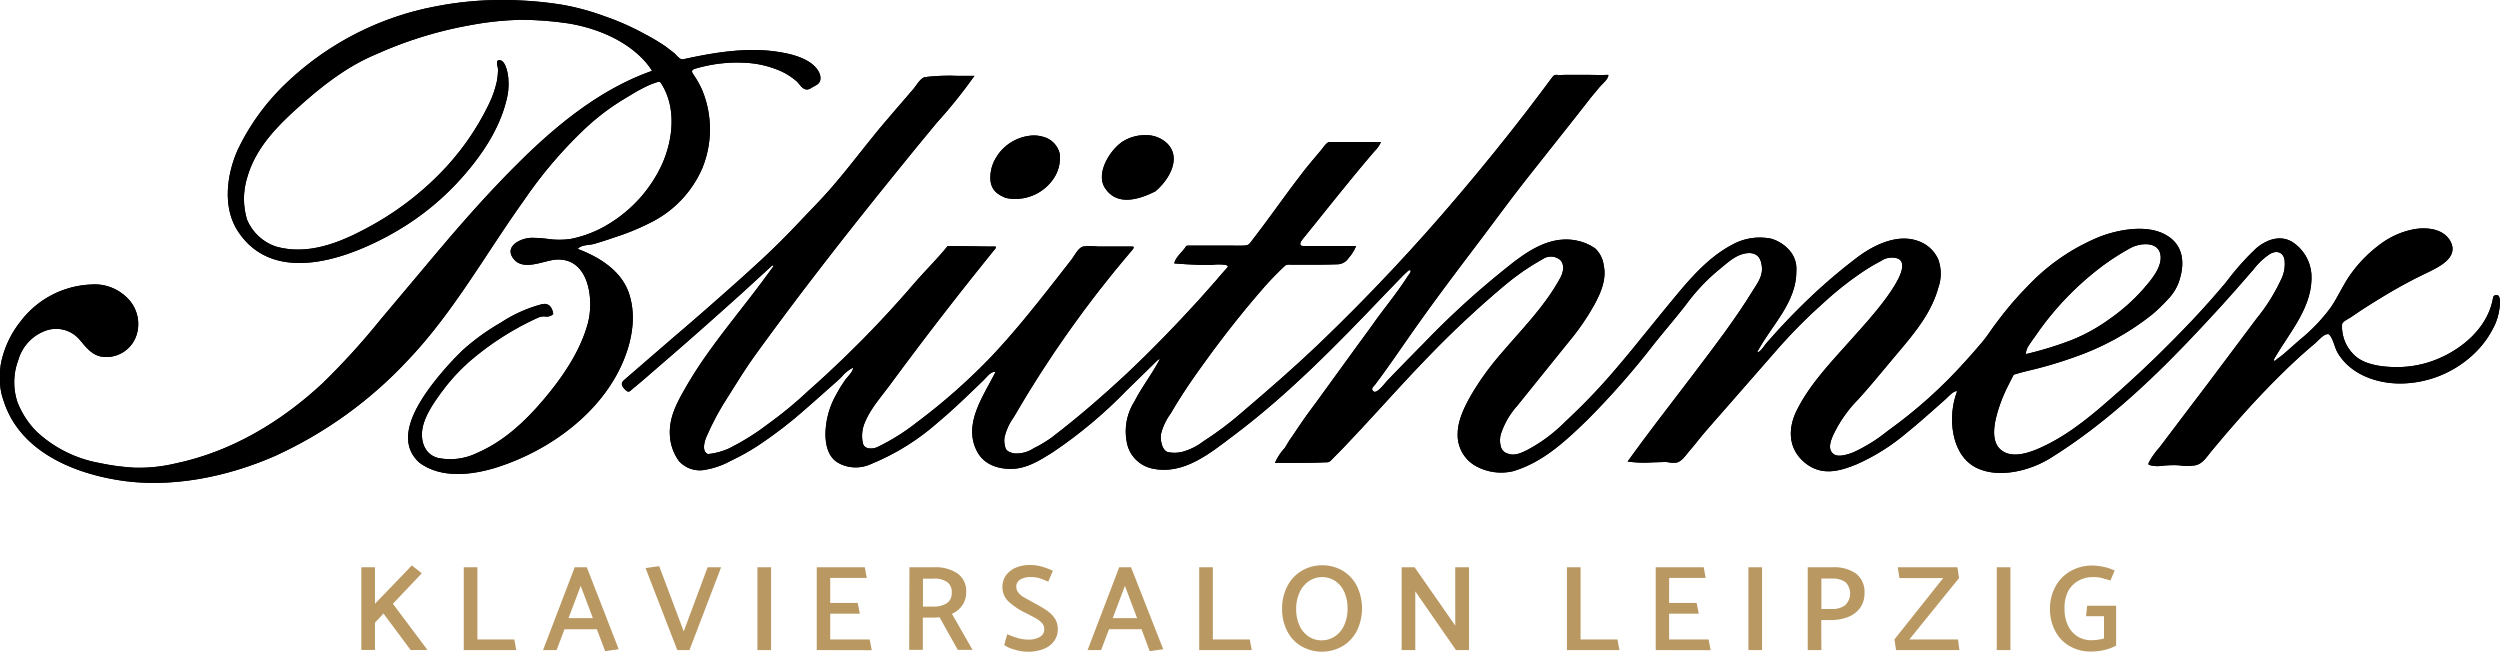 <svg xmlns="http://www.w3.org/2000/svg" xmlns:xlink="http://www.w3.org/1999/xlink" viewBox="0 0 410.5 107.02"><defs><style>.cls-1{clip-path:url(#clip-path);}.cls-2{clip-path:url(#clip-path-2);}.cls-3{clip-path:url(#clip-path-3);}.cls-4{clip-path:url(#clip-path-4);}.cls-5{fill:#b99861;}</style><clipPath id="clip-path"><path d="M184.06,23.45c-1.92,1.4-4.09,5-2.68,7.33,1.94,3.14,5.61,2,8.31.65,2.13-1.75,4.41-5.37,2-7.84a5,5,0,0,0-3.66-1.4,6.84,6.84,0,0,0-4,1.26"/></clipPath><clipPath id="clip-path-2"><path d="M71.42,1.07a48.53,48.53,0,0,0-23.8,12,37.27,37.27,0,0,0-8.53,11.41c-1.86,4.09-2.61,9.58,0,13.53,6,9.09,18.52,4.3,25.93,0a43.89,43.89,0,0,0,11.21-9.28c3.07-3.53,5.79-7.65,6.92-12.25a10,10,0,0,0,.33-3.32c0-.77-.38-3.07-1.32-3.26s-.4,1-.39,1.46a10.14,10.14,0,0,1-.19,2,16.14,16.14,0,0,1-1.28,3.69,42.59,42.59,0,0,1-8.37,11.76,49.07,49.07,0,0,1-11.73,8.66c-4.55,2.44-9.73,4.5-14.93,3a7.88,7.88,0,0,1-4.7-4.38,11.82,11.82,0,0,1,0-6.87c1.32-4.77,4.76-8.33,8.33-11.54,3.87-3.49,8-6.75,12.85-8.77A65.85,65.85,0,0,1,77.37,4.1a50.13,50.13,0,0,1,8.08-.85,54.4,54.4,0,0,1,7.86.59c4.64.76,9.61,2.78,12.76,6.42a11.09,11.09,0,0,1,1,1.37c-9.17,3.24-16.77,9.81-23.48,16.66-4.26,4.35-8.28,8.92-12.2,13.59l-9,10.71A117.1,117.1,0,0,1,53,62.9c-6.8,6.35-15,11.27-24.15,13.19a25.87,25.87,0,0,1-6.72.71,38.12,38.12,0,0,1-5.92-.8A20.38,20.38,0,0,1,6,70.86,14.13,14.13,0,0,1,2.85,66,10.36,10.36,0,0,1,3,59.12a7.23,7.23,0,0,1,4.69-4.89A5.07,5.07,0,0,1,13,55.69c1.23,1.42,2.18,2.85,4.24,2.93a5.21,5.21,0,0,0,5.21-3.7,6,6,0,0,0-1.55-6,7.55,7.55,0,0,0-6-2.2,15.31,15.31,0,0,0-11.48,6,16.21,16.21,0,0,0-3,5.85A10.33,10.33,0,0,0,0,61.27v.65a9.89,9.89,0,0,0,.58,3.85c2.52,8,10.79,11.7,18.47,13,8.68,1.52,18.18-.42,26.15-3.92A68.8,68.8,0,0,0,66.88,59.24C74.41,51.38,79.69,41.75,86,32.94A72,72,0,0,1,96,21.17a37.74,37.74,0,0,1,6-4.63c1.07-.63,2.11-1.31,3.21-1.89.54-.29,1.09-.56,1.66-.8.29-.11.58-.22.87-.31.54-.18.59-.22.89.26,2.42,3.86,1.91,8.94.16,13a22.38,22.38,0,0,1-8.87,10,18.94,18.94,0,0,1-6.14,2.42,12.68,12.68,0,0,1-3.89,0,19.15,19.15,0,0,0-2.63-.17c-1.94.05-4.66,1.54-2.8,3.61,1.56,1.73,4.6.26,6.49,0,5.7-.69,6.68,6.41,5.56,10.49-1.26,4.61-4.21,8.88-7.27,12.49s-6.54,6.84-10.85,8.71a10,10,0,0,1-6.46.85c-2.17-.56-2.89-2.7-2.58-4.73s1.76-4.18,3-5.88A31.49,31.49,0,0,1,77,59.43,47,47,0,0,1,88.47,52.1a2.5,2.5,0,0,1,1-.14,1.6,1.6,0,0,0,1.38-.39c-.15-1-.65-1.89-1.86-1.62A22.77,22.77,0,0,0,82.2,53a36,36,0,0,0-6.27,4.54,51.44,51.44,0,0,0-5.18,5.86c-2.48,3.38-5.9,8.87-1.93,12.53,3.59,2.73,8.8,2.07,12.82.79,8.66-2.76,17.24-9,20.77-17.59,1.46-3.56,2.12-7.63.74-11.32-1.37-3.53-4.91-5.67-8.29-6.94.6-.72,1.91-.59,2.73-.83,1-.31,2.08-.62,3.11-1a39.13,39.13,0,0,0,5.9-2.38,17.94,17.94,0,0,0,8.7-9,16.88,16.88,0,0,0,0-12.87,15.81,15.81,0,0,0-1.47-2.6c-.36-.51-.22-.76.34-.92s1.08-.3,1.63-.42a23.81,23.81,0,0,1,6.41-.55,16.31,16.31,0,0,1,6.18,1.46,11.26,11.26,0,0,1,2.46,1.62c.61.64,1.13,1.7,2.18,1.17.56-.4,1.52-.63,1.66-1.41.22-1.11-.73-2.2-1.56-2.79-1.82-1.3-4.47-1.75-6.65-2-4.8-.48-9.65.36-14.33,1.39-.49.1-1.05-.64-1.42-1l-1.44-1.11A34.12,34.12,0,0,0,106,5.66a41.5,41.5,0,0,0-6.75-3A39.75,39.75,0,0,0,92.15.75a61.45,61.45,0,0,0-7-.69C84.25,0,83.38,0,82.52,0a56.59,56.59,0,0,0-11.1,1.07"/></clipPath><clipPath id="clip-path-3"><path d="M163.81,25.5a6.22,6.22,0,0,0-1.18,4.08c.15,1.63,1.1,2.34,2.53,2.92a7.57,7.57,0,0,0,7.75-3.05A6,6,0,0,0,174,25.22a3.76,3.76,0,0,0-2.8-2.78,5.47,5.47,0,0,0-1.5-.2,7.52,7.52,0,0,0-5.91,3.26"/></clipPath><clipPath id="clip-path-4"><path d="M334,55.47a48.94,48.94,0,0,1,10-10.86,39.31,39.31,0,0,1,5.88-3.92c1.48-.79,4.38-1.09,4.84,1s-1.55,4.34-2.85,5.84a30.77,30.77,0,0,1-5.43,4.82A28.92,28.92,0,0,1,340,55.9a56.85,56.85,0,0,1-7.33,2.24c-.07-1,.81-1.84,1.31-2.67M255.78,12.29c-.43,0-.59,0-.85.34l-.6.79c-.39.54-.79,1.07-1.19,1.6-.87,1.16-1.74,2.31-2.63,3.46q-5.16,6.69-10.63,13.14a320.22,320.22,0,0,1-23.48,25c-4,3.81-8.14,7.4-12.36,11a54.38,54.38,0,0,1-6.4,4.82,10.12,10.12,0,0,1-3.38,1.72,5.34,5.34,0,0,1-2.54.07c-1-.41-1.19-2-1.1-2.9a9.24,9.24,0,0,1,1.6-3.42c1.36-2.35,2.86-4.62,4.43-6.83,3.25-4.58,6.7-9.06,10.38-13.3,1-1.18,2.08-2.33,3.2-3.42l.71-.68c.36-.33.77-.22,1.24-.22.9,0,1.79,0,2.69,0,1.63,0,3.26,0,4.89-.07a2.24,2.24,0,0,0,1.66-1,7.13,7.13,0,0,0,1.26-2H214c-.88,0-.38-.79-.11-1.12l1.94-2.4c1.3-1.62,2.6-3.25,3.91-4.86s2.62-3.23,3.95-4.82c.65-.79,1.32-1.58,2-2.36a4.65,4.65,0,0,0,1.06-1.51h-8.48c-.44,0-1.16,1.14-1.45,1.46-.85,1-1.69,2-2.5,3-3,3.84-5.78,7.89-8.77,11.75-.45.59-.55.77-1.31.8s-1.42,0-2.13,0H197.9l-1.74,0-1,0c-.46,0-.39.11-.63.44-.59.78-1.49,1.49-1.72,2.48,1.37.11,2.75.19,4.13.24.69,0,1.39,0,2.08,0a8.55,8.55,0,0,1,2.2,0c.61.18.44.31,0,.79s-.89,1-1.34,1.54c-1,1.15-2,2.28-3,3.39-3.79,4.16-7.71,8.22-11.81,12.08C181.1,65,177,68.54,172.66,71.86a20.18,20.18,0,0,1-2.9,1.73,5.11,5.11,0,0,1-3.23.86c-.51-.09-1.22-.32-1.41-.83a3.94,3.94,0,0,1-.19-1.77,9.23,9.23,0,0,1,1.56-3.4,183.77,183.77,0,0,1,19.2-27.14c.2-.23.79-.83.21-.83h-5.64a10.88,10.88,0,0,0-2.42,0c-.79.21-1.44,1.56-1.91,2.16-.93,1.18-1.85,2.37-2.78,3.56-3.33,4.26-6.71,8.48-10.43,12.41a99,99,0,0,1-12.09,10.68,34.92,34.92,0,0,1-6.56,4.12c-.78.36-2.13.41-2.38-.61a5.56,5.56,0,0,1,.34-3.48c.92-2.23,2.65-4.16,4.07-6.08q2.61-3.54,5.27-7.05,5.22-6.88,10.65-13.62c.44-.54.88-1.1,1.33-1.64.06-.07.37-.45,0-.45h-1.11l-4.14-.06-1.72,0a2.63,2.63,0,0,0-.79,0c-1.69,2.1-3.64,4-5.38,6q-5.46,6.38-11.5,12.22c-1.92,1.86-3.89,3.69-5.9,5.46a65.94,65.94,0,0,1-6.59,5.45,39.9,39.9,0,0,1-6.53,4.09,11.05,11.05,0,0,1-3.42.92c-1.07-.37-.61-2-.33-2.71a44.56,44.56,0,0,1,3.72-6.9c1.43-2.3,2.85-4.58,4.44-6.78q5-6.9,10.21-13.65c4.19-5.45,8.47-10.83,12.79-16.16q3.31-4.1,6.66-8.14A83.17,83.17,0,0,0,160,12.46c-.91,0-1.82,0-2.73,0a33.14,33.14,0,0,0-5.37.2c-.74.12-1.44,1.39-1.9,1.93-1.92,2.25-3.88,4.47-5.77,6.74-3.43,4.18-6.62,8.56-10.41,12.43-1.93,2-3.76,4-5.71,5.93s-4,3.83-6.08,5.69c-3.92,3.52-7.9,7-11.89,10.4l-5.9,5.1-1.79,1.55c-.64.55-.3,1.09.33,1.67.48.43.68.1,1.07-.23l1.61-1.34c1.15-1,2.31-2,3.46-3,2.23-1.91,4.43-3.84,6.63-5.79s4.24-3.76,6.34-5.66L125,45.23l1.58-1.44c.12-.11.31-.37.44-.09-.27.37-.53.74-.81,1.11-3.24,4.47-6.81,8.7-10,13.19A68.22,68.22,0,0,0,112,64.66c-1.21,2.2-2.17,4.31-2,6.88a7.81,7.81,0,0,0,1.52,4.21,4.62,4.62,0,0,0,3.89,1.45A13.51,13.51,0,0,0,120,75.66a38.87,38.87,0,0,0,4.37-2.43A70.6,70.6,0,0,0,132.45,67c1.29-1.11,2.56-2.26,3.84-3.39.64-.58,1.31-1.13,1.91-1.74a5.83,5.83,0,0,1,1.85-1.5c.13.59-1,1.6-1.31,2.08a23.75,23.75,0,0,0-1.5,2.46,13.41,13.41,0,0,0-1.7,6.33c0,1.74.39,3.66,1.94,4.67a5.66,5.66,0,0,0,2.38.8A6,6,0,0,0,143,76.2a38.61,38.61,0,0,0,11-6.84c1.83-1.53,3.57-3.15,5.29-4.8.74-.7,1.47-1.41,2.2-2.12s1.11-1.4,2-1.4c-2,4-5.48,8.65-3,13.19,1.1,2,3.29,2.78,5.51,2.76,2.53,0,4.73-1.39,6.81-2.7a75.71,75.71,0,0,0,12.2-10.2l2.92-2.85,1.45-1.42c.17-.16,1.39-1.45.92-.57-1.23,2.29-2.83,4.34-4,6.63A9.14,9.14,0,0,0,185,72.5a5.39,5.39,0,0,0,4.1,4.41c5.22,1.2,9.65-2.54,13.52-5.45,8.9-6.69,16.71-14.68,24.37-22.7l2.89-3c.4-.42.8-.82,1.23-1.2.1-.09.26-.26.43-.19.33.14-.27.8-.4,1-1.47,2.32-3.21,4.47-4.85,6.67-1,1.4-2,2.81-3.05,4.21l-7.26,10c-1,1.33-1.95,2.64-2.86,4-.45.68-.9,1.37-1.36,2-.28.43-.52.89-.81,1.32A8.65,8.65,0,0,0,209.35,76c1,0,1.9,0,2.85,0,1.82,0,3.64,0,5.46-.09.41,0,.58,0,.88-.31l.72-.73c.48-.48,1-1,1.43-1.46.95-1,1.89-2,2.82-3,3.81-4.08,7.52-8.28,11.43-12.27a162.19,162.19,0,0,1,12-11.18,39.8,39.8,0,0,1,6.41-4.44,2.39,2.39,0,0,1,2.76.1c.93.81.55,2.25,0,3.17-2.52,4.59-6.28,8.33-9.64,12.28a45,45,0,0,0-4.43,6c-1.24,2.06-2.69,4.68-2.69,7.16a5.83,5.83,0,0,0,2.95,5.28,8.58,8.58,0,0,0,6.15.86c4.91-1.47,8.59-4.93,12.19-8.42a132.25,132.25,0,0,0,11-12.53c1.72-2.16,3.53-4.23,5.22-6.42A31.75,31.75,0,0,1,282,44.49c1.61-1.27,3.18-3,5.41-2.94,1.32.13,1.75,1,1.89,2.24.17,1.54-.71,2.68-1.48,3.92-2.92,4.75-6.34,9.2-9.71,13.66-3.62,4.79-7.36,9.53-10.85,14.41a18.92,18.92,0,0,0,4.05.14l2-.06c.22,0,.49,0,.78.07a3.4,3.4,0,0,0,1.31,0c.92-.3,1.56-1.42,2.21-2.14s1.38-1.71,2.09-2.55c1.4-1.65,2.86-3.26,4.28-4.9,2.72-3.11,5.45-6.22,8.16-9.33a86.9,86.9,0,0,1,7.24-7.25,54,54,0,0,1,6.28-5,31.41,31.41,0,0,1,3.2-1.91,3.12,3.12,0,0,1,2.82-.38c3.16,1.59-5.77,11.08-7.06,12.55-3.38,3.86-7.31,7.74-9.61,12.4-1.48,3-1.39,6.29,1.33,8.54s5.67,1.45,8.53.27a33.78,33.78,0,0,0,8.25-5.2c1.49-1.2,2.92-2.45,4.35-3.72l2-1.77c.28-.24,1.45-1.56,1.89-1.27-1.59,4-1.1,10.53,3.27,12.59,3.67,1.73,8.73.41,12-1.61,9.44-5.86,17.52-13.63,25.07-21.73q2.82-3,5.56-6.11L370,44.27a11,11,0,0,1,2.78-2.61c1-.53,2-.34,2.32.85a5.75,5.75,0,0,1-.63,3.56,29.75,29.75,0,0,1-3.9,6.19L362.52,63q-3.15,4.14-6.29,8.3l-1.65,2.18a12.13,12.13,0,0,0-1.67,2.33c-.18.43-.27.48.26.61a4.84,4.84,0,0,0,1.61.09,17,17,0,0,1,3-.11,8.5,8.5,0,0,0,2.71,0c1.2-.26,1.83-1.36,2.56-2.24,3.49-4.22,7.12-8.33,11-12.19,2-2,4-3.86,6.17-5.67.42-.36,1.51-1.69,2.21-1.4.73.77.86,2.06,1.4,3,2.09,3.58,6.42,5.1,10.38,5.07a17.73,17.73,0,0,0,11.83-4.7A15.55,15.55,0,0,0,409.8,53a10.15,10.15,0,0,0,.7-3.23v-.19c0-.43-.1-1.11-.49-1.13-.73,0-.61.4-.76,1-1,4.48-4.94,7.82-9,9.5a17.35,17.35,0,0,1-6.59,1.33c-2.1,0-4.79-.25-6.56-1.53a6.44,6.44,0,0,1-2.54-5.43c0-.51,1-.93,1.4-1.2L387.62,51c1.13-.74,2.28-1.45,3.43-2.16,2.39-1.45,4.84-2.81,7.36-4,1.85-.91,5.34-2.45,4-5.13-1.08-2.12-3.81-2.44-5.93-2.09a13.42,13.42,0,0,0-5.83,2.62A21.69,21.69,0,0,0,386,45c-1.26,1.74-2.08,3.72-3.29,5.49a28.82,28.82,0,0,1-5.06,5.29L375,58.11c-.36.32-.77.59-1.13.86-.09.08-.18.21-.31.25-.49.17,0-.51.05-.62,2.49-4.24,6.25-8.4,5.92-13.65a6.93,6.93,0,0,0-3.19-5.26c-2-1.15-4.2-.32-5.84,1.05a42.76,42.76,0,0,0-5,5.63c-1.76,2.09-3.56,4.13-5.44,6.12-3.78,4-7.78,7.92-11.92,11.6-4,3.53-8,7.09-12.9,9.34-1.95.9-4.95,2-6.77.37s-.82-5.12-.2-7a26.1,26.1,0,0,1,1.51-3.58c.29-.57.57-1.14.87-1.7.74-.23,1.5-.43,2.27-.62a66.52,66.52,0,0,0,7.55-2.21,43.37,43.37,0,0,0,12.94-7.07A28.36,28.36,0,0,0,356,49.11a7.83,7.83,0,0,0,1.91-3.25c.69-2.26.69-4.77-1.16-6.48-3-2.78-8.39-1.85-11.85-.56A33.74,33.74,0,0,0,333,46.93a55.21,55.21,0,0,0-5.13,6c-.79,1-1.49,2.17-2.34,3.18s-1.91,2.23-2.9,3.31A78.11,78.11,0,0,1,310,70.73a26.69,26.69,0,0,1-5.69,3.55c-.82.31-2.4.86-3.19.31-1.05-.73-.56-2.1-.18-3a21.17,21.17,0,0,1,4.22-6.06c1.73-1.91,3.36-3.88,5-5.85,3.13-3.78,6.76-7.55,8.1-12.41a6.9,6.9,0,0,0,0-4.68,5.62,5.62,0,0,0-3.49-3.08c-3.34-1.12-7.16.76-9.79,2.74a91.45,91.45,0,0,0-8.77,7.56c-1.4,1.37-2.77,2.78-4.09,4.21-.69.76-1.37,1.52-2.05,2.29-.29.33-1.07,1.63-1.55,1.53,2.27-4.33,6.5-8.15,6.44-13.38a4.56,4.56,0,0,0-1.1-3.32,6.47,6.47,0,0,0-3-1.94,9.35,9.35,0,0,0-6.56,1.05c-4.51,2.42-7.8,6.73-11,10.6-3.6,4.38-7.06,8.86-10.89,13-1.75,1.9-3.61,3.72-5.49,5.49a25.69,25.69,0,0,1-6.07,4.51c-1,.5-2.17,1.09-3.31.62a1.59,1.59,0,0,1-1.11-1.17,3.88,3.88,0,0,1,0-2,13.16,13.16,0,0,1,2.72-4.7l8.31-10.31a39.8,39.8,0,0,0,4.29-6.18c1.09-2,2.08-4.21,1.58-6.56a4.65,4.65,0,0,0-1.4-2.76,8.21,8.21,0,0,0-3.2-1.32c-5.09-.94-9.34,2.87-13,5.83a136.65,136.65,0,0,0-12,11.12c-2,2-3.93,4-5.91,6.05-.35.36-1.7,2.24-2.28,1.81s.06-.87.27-1.15c2.27-3,4.32-6.09,6.48-9.14,3.28-4.65,6.71-9.2,10.15-13.74,2.82-3.7,5.55-7.49,8.44-11.14l7.83-9.89L261.23,16c.46-.58,1-1.15,1.42-1.71.33-.4,1.59-1.44,1.42-2-1.24.06-2.48,0-3.72,0-.83,0-1.65,0-2.48,0s-1.39,0-2.09.08"/></clipPath></defs><g id="Ebene_2" data-name="Ebene 2"><g id="Ebene_1-2" data-name="Ebene 1"><path d="M184.06,23.45c-1.92,1.4-4.09,5-2.68,7.33,1.94,3.14,5.61,2,8.31.65,2.13-1.75,4.41-5.37,2-7.84a5,5,0,0,0-3.66-1.4,6.84,6.84,0,0,0-4,1.26"/><g class="cls-1"><rect x="179.97" y="22.19" width="14.13" height="11.73"/></g><path d="M71.42,1.07a48.53,48.53,0,0,0-23.8,12,37.27,37.27,0,0,0-8.53,11.41c-1.86,4.09-2.61,9.58,0,13.53,6,9.09,18.52,4.3,25.93,0a43.89,43.89,0,0,0,11.21-9.28c3.07-3.53,5.79-7.65,6.92-12.25a10,10,0,0,0,.33-3.32c0-.77-.38-3.07-1.32-3.26s-.4,1-.39,1.46a10.14,10.14,0,0,1-.19,2,16.14,16.14,0,0,1-1.28,3.69,42.59,42.59,0,0,1-8.37,11.76,49.07,49.07,0,0,1-11.73,8.66c-4.55,2.44-9.73,4.5-14.93,3a7.88,7.88,0,0,1-4.7-4.38,11.82,11.82,0,0,1,0-6.87c1.32-4.77,4.76-8.33,8.33-11.54,3.87-3.49,8-6.75,12.85-8.77A65.85,65.85,0,0,1,77.37,4.1a50.13,50.13,0,0,1,8.08-.85,54.4,54.4,0,0,1,7.86.59c4.64.76,9.61,2.78,12.76,6.42a11.09,11.09,0,0,1,1,1.37c-9.17,3.24-16.77,9.81-23.48,16.66-4.26,4.35-8.28,8.92-12.2,13.59l-9,10.71A117.1,117.1,0,0,1,53,62.9c-6.8,6.35-15,11.27-24.15,13.19a25.87,25.87,0,0,1-6.72.71,38.12,38.12,0,0,1-5.92-.8A20.38,20.38,0,0,1,6,70.86,14.13,14.13,0,0,1,2.85,66,10.36,10.36,0,0,1,3,59.12a7.23,7.23,0,0,1,4.69-4.89A5.07,5.07,0,0,1,13,55.69c1.23,1.42,2.18,2.85,4.24,2.93a5.21,5.21,0,0,0,5.21-3.7,6,6,0,0,0-1.55-6,7.55,7.55,0,0,0-6-2.2,15.31,15.31,0,0,0-11.48,6,16.21,16.21,0,0,0-3,5.85A10.33,10.33,0,0,0,0,61.27v.65a9.89,9.89,0,0,0,.58,3.85c2.52,8,10.79,11.7,18.47,13,8.68,1.52,18.18-.42,26.15-3.92A68.8,68.8,0,0,0,66.88,59.24C74.41,51.38,79.69,41.75,86,32.94A72,72,0,0,1,96,21.17a37.74,37.74,0,0,1,6-4.63c1.07-.63,2.11-1.31,3.21-1.89.54-.29,1.09-.56,1.66-.8.29-.11.58-.22.87-.31.54-.18.59-.22.89.26,2.42,3.86,1.91,8.94.16,13a22.38,22.38,0,0,1-8.87,10,18.94,18.94,0,0,1-6.14,2.42,12.68,12.68,0,0,1-3.89,0,19.15,19.15,0,0,0-2.63-.17c-1.94.05-4.66,1.54-2.8,3.61,1.56,1.73,4.6.26,6.49,0,5.7-.69,6.68,6.41,5.56,10.49-1.26,4.61-4.21,8.88-7.27,12.49s-6.54,6.84-10.85,8.71a10,10,0,0,1-6.46.85c-2.17-.56-2.89-2.7-2.58-4.73s1.76-4.18,3-5.88A31.49,31.49,0,0,1,77,59.43,47,47,0,0,1,88.47,52.1a2.5,2.5,0,0,1,1-.14,1.6,1.6,0,0,0,1.38-.39c-.15-1-.65-1.89-1.86-1.62A22.77,22.77,0,0,0,82.2,53a36,36,0,0,0-6.27,4.54,51.44,51.44,0,0,0-5.18,5.86c-2.48,3.38-5.9,8.87-1.93,12.53,3.59,2.73,8.8,2.07,12.82.79,8.66-2.76,17.24-9,20.77-17.59,1.46-3.56,2.12-7.63.74-11.32-1.37-3.53-4.91-5.67-8.29-6.94.6-.72,1.91-.59,2.73-.83,1-.31,2.08-.62,3.11-1a39.13,39.13,0,0,0,5.9-2.38,17.94,17.94,0,0,0,8.7-9,16.88,16.88,0,0,0,0-12.87,15.81,15.81,0,0,0-1.47-2.6c-.36-.51-.22-.76.34-.92s1.08-.3,1.63-.42a23.81,23.81,0,0,1,6.41-.55,16.31,16.31,0,0,1,6.18,1.46,11.26,11.26,0,0,1,2.46,1.62c.61.64,1.13,1.7,2.18,1.17.56-.4,1.52-.63,1.66-1.41.22-1.11-.73-2.2-1.56-2.79-1.82-1.3-4.47-1.75-6.65-2-4.8-.48-9.65.36-14.33,1.39-.49.1-1.05-.64-1.42-1l-1.44-1.11A34.12,34.12,0,0,0,106,5.66a41.5,41.5,0,0,0-6.75-3A39.75,39.75,0,0,0,92.15.75a61.45,61.45,0,0,0-7-.69C84.25,0,83.38,0,82.52,0a56.59,56.59,0,0,0-11.1,1.07"/><g class="cls-2"><rect width="134.88" height="80.34"/></g><path d="M163.81,25.5a6.22,6.22,0,0,0-1.18,4.08c.15,1.63,1.1,2.34,2.53,2.92a7.57,7.57,0,0,0,7.75-3.05A6,6,0,0,0,174,25.22a3.76,3.76,0,0,0-2.8-2.78,5.47,5.47,0,0,0-1.5-.2,7.52,7.52,0,0,0-5.91,3.26"/><g class="cls-3"><rect x="162.5" y="22.24" width="11.75" height="10.75"/></g><path d="M334,55.47a48.94,48.94,0,0,1,10-10.86,39.31,39.31,0,0,1,5.88-3.92c1.48-.79,4.38-1.09,4.84,1s-1.55,4.34-2.85,5.84a30.77,30.77,0,0,1-5.43,4.82A28.92,28.92,0,0,1,340,55.9a56.85,56.85,0,0,1-7.33,2.24c-.07-1,.81-1.84,1.31-2.67M255.78,12.29c-.43,0-.59,0-.85.34l-.6.79c-.39.54-.79,1.07-1.19,1.6-.87,1.16-1.74,2.31-2.63,3.46q-5.16,6.69-10.63,13.14a320.22,320.22,0,0,1-23.48,25c-4,3.81-8.14,7.4-12.36,11a54.38,54.38,0,0,1-6.4,4.82,10.12,10.12,0,0,1-3.38,1.72,5.34,5.34,0,0,1-2.54.07c-1-.41-1.19-2-1.1-2.9a9.24,9.24,0,0,1,1.6-3.42c1.36-2.35,2.86-4.62,4.43-6.83,3.25-4.58,6.7-9.06,10.38-13.3,1-1.18,2.08-2.33,3.2-3.42l.71-.68c.36-.33.77-.22,1.24-.22.9,0,1.79,0,2.69,0,1.63,0,3.26,0,4.89-.07a2.24,2.24,0,0,0,1.66-1,7.13,7.13,0,0,0,1.26-2H214c-.88,0-.38-.79-.11-1.12l1.94-2.4c1.3-1.62,2.6-3.25,3.91-4.86s2.62-3.23,3.95-4.82c.65-.79,1.32-1.58,2-2.36a4.65,4.65,0,0,0,1.06-1.51h-8.48c-.44,0-1.16,1.14-1.45,1.46-.85,1-1.69,2-2.5,3-3,3.84-5.78,7.89-8.77,11.75-.45.59-.55.77-1.31.8s-1.42,0-2.13,0H197.9l-1.74,0-1,0c-.46,0-.39.11-.63.44-.59.78-1.49,1.49-1.72,2.48,1.37.11,2.75.19,4.13.24.69,0,1.39,0,2.08,0a8.55,8.55,0,0,1,2.2,0c.61.18.44.31,0,.79s-.89,1-1.34,1.54c-1,1.15-2,2.28-3,3.39-3.79,4.16-7.71,8.22-11.81,12.08C181.1,65,177,68.54,172.66,71.86a20.18,20.18,0,0,1-2.9,1.73,5.11,5.11,0,0,1-3.23.86c-.51-.09-1.22-.32-1.41-.83a3.94,3.94,0,0,1-.19-1.77,9.23,9.23,0,0,1,1.56-3.4,183.77,183.77,0,0,1,19.2-27.14c.2-.23.79-.83.21-.83h-5.64a10.88,10.88,0,0,0-2.42,0c-.79.21-1.44,1.56-1.91,2.16-.93,1.18-1.85,2.37-2.78,3.56-3.33,4.26-6.71,8.48-10.43,12.41a99,99,0,0,1-12.09,10.68,34.92,34.92,0,0,1-6.56,4.12c-.78.36-2.13.41-2.38-.61a5.56,5.56,0,0,1,.34-3.48c.92-2.23,2.65-4.16,4.07-6.08q2.61-3.54,5.27-7.05,5.22-6.88,10.65-13.62c.44-.54.88-1.1,1.33-1.64.06-.07.37-.45,0-.45h-1.11l-4.14-.06-1.72,0a2.63,2.63,0,0,0-.79,0c-1.69,2.1-3.64,4-5.38,6q-5.46,6.38-11.5,12.22c-1.92,1.86-3.89,3.69-5.9,5.46a65.94,65.94,0,0,1-6.59,5.45,39.9,39.9,0,0,1-6.53,4.09,11.05,11.05,0,0,1-3.42.92c-1.07-.37-.61-2-.33-2.71a44.56,44.56,0,0,1,3.72-6.9c1.43-2.3,2.85-4.58,4.44-6.78q5-6.9,10.21-13.65c4.19-5.45,8.47-10.83,12.79-16.16q3.31-4.1,6.66-8.14A83.17,83.17,0,0,0,160,12.46c-.91,0-1.82,0-2.73,0a33.14,33.14,0,0,0-5.37.2c-.74.12-1.44,1.39-1.9,1.93-1.92,2.25-3.88,4.47-5.77,6.74-3.43,4.18-6.62,8.56-10.41,12.43-1.93,2-3.76,4-5.71,5.93s-4,3.83-6.08,5.69c-3.92,3.52-7.9,7-11.89,10.4l-5.9,5.1-1.79,1.55c-.64.55-.3,1.09.33,1.67.48.43.68.1,1.07-.23l1.61-1.34c1.15-1,2.31-2,3.46-3,2.23-1.91,4.43-3.84,6.63-5.79s4.24-3.76,6.34-5.66L125,45.23l1.58-1.44c.12-.11.31-.37.44-.09-.27.37-.53.74-.81,1.11-3.24,4.47-6.81,8.7-10,13.19A68.22,68.22,0,0,0,112,64.66c-1.21,2.2-2.17,4.31-2,6.88a7.81,7.81,0,0,0,1.52,4.21,4.62,4.62,0,0,0,3.89,1.45A13.51,13.51,0,0,0,120,75.66a38.87,38.87,0,0,0,4.37-2.43A70.6,70.6,0,0,0,132.45,67c1.29-1.11,2.56-2.26,3.84-3.39.64-.58,1.31-1.13,1.91-1.74a5.83,5.83,0,0,1,1.85-1.5c.13.59-1,1.6-1.31,2.08a23.75,23.75,0,0,0-1.5,2.46,13.41,13.41,0,0,0-1.7,6.33c0,1.74.39,3.66,1.94,4.67a5.66,5.66,0,0,0,2.38.8A6,6,0,0,0,143,76.2a38.61,38.61,0,0,0,11-6.84c1.83-1.53,3.57-3.15,5.29-4.8.74-.7,1.47-1.41,2.2-2.12s1.11-1.4,2-1.4c-2,4-5.48,8.65-3,13.19,1.1,2,3.29,2.78,5.51,2.76,2.53,0,4.73-1.39,6.81-2.7a75.71,75.71,0,0,0,12.2-10.2l2.92-2.85,1.45-1.42c.17-.16,1.39-1.45.92-.57-1.23,2.29-2.83,4.34-4,6.63A9.14,9.14,0,0,0,185,72.5a5.39,5.39,0,0,0,4.1,4.41c5.22,1.2,9.65-2.54,13.52-5.45,8.9-6.69,16.71-14.68,24.37-22.7l2.89-3c.4-.42.8-.82,1.23-1.2.1-.09.26-.26.43-.19.33.14-.27.8-.4,1-1.47,2.32-3.21,4.47-4.85,6.67-1,1.4-2,2.81-3.05,4.21l-7.26,10c-1,1.33-1.95,2.64-2.86,4-.45.68-.9,1.37-1.36,2-.28.43-.52.89-.81,1.32A8.65,8.65,0,0,0,209.35,76c1,0,1.9,0,2.85,0,1.82,0,3.64,0,5.46-.09.41,0,.58,0,.88-.31l.72-.73c.48-.48,1-1,1.43-1.46.95-1,1.89-2,2.82-3,3.81-4.08,7.52-8.28,11.43-12.27a162.19,162.19,0,0,1,12-11.18,39.8,39.8,0,0,1,6.41-4.44,2.39,2.39,0,0,1,2.76.1c.93.81.55,2.25,0,3.17-2.52,4.59-6.28,8.33-9.64,12.28a45,45,0,0,0-4.43,6c-1.24,2.06-2.69,4.68-2.69,7.16a5.83,5.83,0,0,0,2.95,5.28,8.58,8.58,0,0,0,6.15.86c4.91-1.47,8.59-4.93,12.19-8.42a132.25,132.25,0,0,0,11-12.53c1.72-2.16,3.53-4.23,5.22-6.42A31.75,31.75,0,0,1,282,44.49c1.61-1.27,3.18-3,5.41-2.94,1.32.13,1.75,1,1.89,2.24.17,1.54-.71,2.68-1.48,3.92-2.92,4.75-6.34,9.2-9.71,13.66-3.62,4.79-7.36,9.53-10.85,14.41a18.92,18.92,0,0,0,4.05.14l2-.06c.22,0,.49,0,.78.07a3.4,3.4,0,0,0,1.31,0c.92-.3,1.56-1.42,2.21-2.14s1.38-1.71,2.09-2.55c1.4-1.65,2.86-3.26,4.28-4.9,2.72-3.11,5.45-6.22,8.16-9.33a86.9,86.9,0,0,1,7.24-7.25,54,54,0,0,1,6.28-5,31.41,31.41,0,0,1,3.2-1.91,3.12,3.12,0,0,1,2.82-.38c3.16,1.59-5.77,11.08-7.06,12.55-3.38,3.86-7.31,7.74-9.61,12.4-1.48,3-1.39,6.29,1.33,8.54s5.67,1.45,8.53.27a33.78,33.78,0,0,0,8.25-5.2c1.49-1.2,2.92-2.45,4.35-3.72l2-1.77c.28-.24,1.45-1.56,1.89-1.27-1.59,4-1.1,10.53,3.27,12.59,3.67,1.73,8.73.41,12-1.61,9.44-5.86,17.52-13.63,25.07-21.73q2.82-3,5.56-6.11L370,44.27a11,11,0,0,1,2.78-2.61c1-.53,2-.34,2.32.85a5.75,5.75,0,0,1-.63,3.56,29.75,29.75,0,0,1-3.9,6.19L362.52,63q-3.15,4.14-6.29,8.3l-1.65,2.18a12.13,12.13,0,0,0-1.67,2.33c-.18.43-.27.48.26.61a4.84,4.84,0,0,0,1.61.09,17,17,0,0,1,3-.11,8.5,8.5,0,0,0,2.71,0c1.2-.26,1.83-1.36,2.56-2.24,3.49-4.22,7.12-8.33,11-12.19,2-2,4-3.86,6.17-5.67.42-.36,1.51-1.69,2.21-1.4.73.77.86,2.06,1.4,3,2.09,3.58,6.42,5.1,10.38,5.07a17.73,17.73,0,0,0,11.83-4.7A15.55,15.55,0,0,0,409.8,53a10.15,10.15,0,0,0,.7-3.23v-.19c0-.43-.1-1.11-.49-1.13-.73,0-.61.4-.76,1-1,4.48-4.94,7.82-9,9.5a17.35,17.35,0,0,1-6.59,1.33c-2.1,0-4.79-.25-6.56-1.53a6.44,6.44,0,0,1-2.54-5.43c0-.51,1-.93,1.4-1.2L387.62,51c1.13-.74,2.28-1.45,3.43-2.16,2.39-1.45,4.84-2.81,7.36-4,1.85-.91,5.34-2.45,4-5.13-1.08-2.12-3.81-2.44-5.93-2.09a13.42,13.42,0,0,0-5.83,2.62A21.69,21.69,0,0,0,386,45c-1.26,1.74-2.08,3.72-3.29,5.49a28.82,28.82,0,0,1-5.06,5.29L375,58.11c-.36.32-.77.59-1.13.86-.09.08-.18.21-.31.25-.49.17,0-.51.05-.62,2.49-4.24,6.25-8.4,5.92-13.65a6.93,6.93,0,0,0-3.19-5.26c-2-1.15-4.2-.32-5.84,1.05a42.76,42.76,0,0,0-5,5.63c-1.76,2.09-3.56,4.13-5.44,6.12-3.78,4-7.78,7.92-11.92,11.6-4,3.53-8,7.09-12.9,9.34-1.95.9-4.95,2-6.77.37s-.82-5.12-.2-7a26.1,26.1,0,0,1,1.51-3.58c.29-.57.57-1.14.87-1.7.74-.23,1.5-.43,2.27-.62a66.52,66.52,0,0,0,7.55-2.21,43.37,43.37,0,0,0,12.94-7.07A28.36,28.36,0,0,0,356,49.11a7.83,7.83,0,0,0,1.91-3.25c.69-2.26.69-4.77-1.16-6.48-3-2.78-8.39-1.85-11.85-.56A33.74,33.74,0,0,0,333,46.93a55.21,55.21,0,0,0-5.13,6c-.79,1-1.49,2.17-2.34,3.18s-1.91,2.23-2.9,3.31A78.11,78.11,0,0,1,310,70.73a26.69,26.69,0,0,1-5.69,3.55c-.82.31-2.4.86-3.19.31-1.05-.73-.56-2.1-.18-3a21.17,21.17,0,0,1,4.22-6.06c1.73-1.91,3.36-3.88,5-5.85,3.13-3.78,6.76-7.55,8.1-12.41a6.9,6.9,0,0,0,0-4.68,5.62,5.62,0,0,0-3.49-3.08c-3.34-1.12-7.16.76-9.79,2.74a91.45,91.45,0,0,0-8.77,7.56c-1.4,1.37-2.77,2.78-4.09,4.21-.69.76-1.37,1.52-2.05,2.29-.29.33-1.07,1.63-1.55,1.53,2.27-4.33,6.5-8.15,6.44-13.38a4.56,4.56,0,0,0-1.1-3.32,6.47,6.47,0,0,0-3-1.94,9.35,9.35,0,0,0-6.56,1.05c-4.51,2.42-7.8,6.73-11,10.6-3.6,4.38-7.06,8.86-10.89,13-1.75,1.9-3.61,3.72-5.49,5.49a25.69,25.69,0,0,1-6.07,4.51c-1,.5-2.17,1.09-3.31.62a1.59,1.59,0,0,1-1.11-1.17,3.88,3.88,0,0,1,0-2,13.16,13.16,0,0,1,2.72-4.7l8.31-10.31a39.8,39.8,0,0,0,4.29-6.18c1.09-2,2.08-4.21,1.58-6.56a4.65,4.65,0,0,0-1.4-2.76,8.21,8.21,0,0,0-3.2-1.32c-5.09-.94-9.34,2.87-13,5.83a136.65,136.65,0,0,0-12,11.12c-2,2-3.93,4-5.91,6.05-.35.36-1.7,2.24-2.28,1.81s.06-.87.27-1.15c2.27-3,4.32-6.09,6.48-9.14,3.28-4.65,6.71-9.2,10.15-13.74,2.82-3.7,5.55-7.49,8.44-11.14l7.83-9.89L261.23,16c.46-.58,1-1.15,1.42-1.71.33-.4,1.59-1.44,1.42-2-1.24.06-2.48,0-3.72,0-.83,0-1.65,0-2.48,0s-1.39,0-2.09.08"/><g class="cls-4"><rect x="101.76" y="12.21" width="308.73" height="66.39"/></g><path class="cls-5" d="M67.43,106.74l-4.46-6-1.4,1.5v4.48H59.33V93.14h2.24v6l6.06-6.3,1.62,1.3-4.74,5,5.68,7.58Z"/><path class="cls-5" d="M84.77,106.74H76.15V93.14h2.24V105h6.06Z"/><path class="cls-5" d="M96.35,93.14l5.24,13.46-2.22.32L98,103.32H92.69l-1.3,3.42H89.17l5.2-13.6Zm-1,3.06-2,5.3h4Z"/><path class="cls-5" d="M112.27,103.68l3.92-10.54h2.22l-5.2,13.6h-2L106,93.28l2.24-.32Z"/><path class="cls-5" d="M124.37,106.74V93.14h2.24v13.6Z"/><path class="cls-5" d="M134.11,106.74V93.14H142l.32,1.76h-6V99h4.52l.34,1.76h-4.86V105h6.48l.34,1.76Z"/><path class="cls-5" d="M149.33,93.14h4.06a6.49,6.49,0,0,1,3.8,1,3.52,3.52,0,0,1,1.46,3.07,3.69,3.69,0,0,1-.64,2.18,4,4,0,0,1-1.7,1.4l3.38,5.92h-2.42l-3-5.36a7.82,7.82,0,0,1-1.1.06h-1.64v5.3h-2.24Zm4,1.88h-1.78V99.6h1.74a3.88,3.88,0,0,0,2.16-.54,1.9,1.9,0,0,0,.82-1.72,2,2,0,0,0-.76-1.78A3.73,3.73,0,0,0,153.35,95Z"/><path class="cls-5" d="M164.89,105.92l.5-1.8a9,9,0,0,0,1.62.62,6.07,6.07,0,0,0,1.76.28,3.76,3.76,0,0,0,2-.45,1.42,1.42,0,0,0,.7-1.27,1.44,1.44,0,0,0-.38-1,4.07,4.07,0,0,0-1-.77q-.58-.33-1.71-.9a11.13,11.13,0,0,1-2.83-1.91,3.22,3.22,0,0,1-.95-2.37,3.16,3.16,0,0,1,.55-1.83,3.77,3.77,0,0,1,1.58-1.28,5.88,5.88,0,0,1,2.43-.47,7.1,7.1,0,0,1,1.91.27,10,10,0,0,1,1.81.69l-.76,1.78a12.08,12.08,0,0,0-1.41-.56,5.07,5.07,0,0,0-1.47-.2,3.31,3.31,0,0,0-1.7.4,1.3,1.3,0,0,0-.66,1.18,1.52,1.52,0,0,0,.35,1,3.2,3.2,0,0,0,.92.76c.38.22,1,.54,1.79,1a20,20,0,0,1,2,1.19,4.79,4.79,0,0,1,1.26,1.28,3.12,3.12,0,0,1,.49,1.75,3.27,3.27,0,0,1-.58,1.92,3.78,3.78,0,0,1-1.71,1.31,6.92,6.92,0,0,1-2.71.47,7.93,7.93,0,0,1-2.12-.35A5.64,5.64,0,0,1,164.89,105.92Z"/><path class="cls-5" d="M185.71,93.14,191,106.6l-2.22.32-1.34-3.6h-5.34l-1.3,3.42h-2.22l5.2-13.6Zm-1,3.06-2,5.3h4Z"/><path class="cls-5" d="M205.53,106.74h-8.62V93.14h2.24V105h6.06Z"/><path class="cls-5" d="M217.05,92.82a6.5,6.5,0,0,1,3.46.92,6.24,6.24,0,0,1,2.31,2.52,8.44,8.44,0,0,1,0,7.28,6.31,6.31,0,0,1-2.34,2.54,6.8,6.8,0,0,1-6.85,0,6.07,6.07,0,0,1-2.3-2.51,7.82,7.82,0,0,1-.81-3.6,8,8,0,0,1,.83-3.66,6.31,6.31,0,0,1,2.33-2.55A6.61,6.61,0,0,1,217.05,92.82ZM212.83,100a6.4,6.4,0,0,0,.52,2.65,4.34,4.34,0,0,0,1.47,1.83,3.73,3.73,0,0,0,2.19.66,3.84,3.84,0,0,0,2.17-.64,4.22,4.22,0,0,0,1.53-1.83,6.52,6.52,0,0,0,.56-2.79,6.38,6.38,0,0,0-.52-2.64,4.37,4.37,0,0,0-1.47-1.82,3.91,3.91,0,0,0-4.35,0,4.44,4.44,0,0,0-1.54,1.86A6.42,6.42,0,0,0,212.83,100Z"/><path class="cls-5" d="M230.15,106.74V93.14h2.12l6.68,9.58V93.14h2.26v13.6h-2.14l-6.68-9.64v9.64Z"/><path class="cls-5" d="M265.91,106.74h-8.62V93.14h2.24V105h6.06Z"/><path class="cls-5" d="M271.87,106.74V93.14h7.88l.32,1.76h-6V99h4.52l.34,1.76h-4.86V105h6.48l.34,1.76Z"/><path class="cls-5" d="M287.09,106.74V93.14h2.24v13.6Z"/><path class="cls-5" d="M299.07,106.74h-2.24V93.14h4.06a6.36,6.36,0,0,1,3.81,1,3.77,3.77,0,0,1,1.45,3.25,4,4,0,0,1-.75,2.46,4.4,4.4,0,0,1-2,1.48,7.42,7.42,0,0,1-2.71.48h-1.64ZM300.85,95h-1.78v5h1.74a3.45,3.45,0,0,0,2.13-.6,2.65,2.65,0,0,0,.1-3.8A3.57,3.57,0,0,0,300.85,95Z"/><path class="cls-5" d="M321.73,106.74h-10.4l-.26-1.76,8-10.06h-7.18l-.28-1.78h9.8l.26,1.78L313.51,105h8Z"/><path class="cls-5" d="M327.87,106.74V93.14h2.24v13.6Z"/><path class="cls-5" d="M342.53,101.18l.18-1.72h4.76V106a7,7,0,0,1-1.85.71,9.26,9.26,0,0,1-2.23.27,6.79,6.79,0,0,1-3.6-.92,6,6,0,0,1-2.36-2.52,7.62,7.62,0,0,1-.82-3.56,7.49,7.49,0,0,1,.91-3.7A6.44,6.44,0,0,1,340,93.77a7.25,7.25,0,0,1,3.61-.91,9.88,9.88,0,0,1,1.81.22,7.09,7.09,0,0,1,1.81.62l-.7,1.62c-.72-.22-1.25-.37-1.57-.45a6.52,6.52,0,0,0-1.31-.11,4.81,4.81,0,0,0-2.38.6,4.31,4.31,0,0,0-1.72,1.79A5.94,5.94,0,0,0,339,100a6,6,0,0,0,.56,2.7,4.19,4.19,0,0,0,1.55,1.79,4.12,4.12,0,0,0,2.27.63,8,8,0,0,0,2.1-.28v-3.66Z"/></g></g></svg>